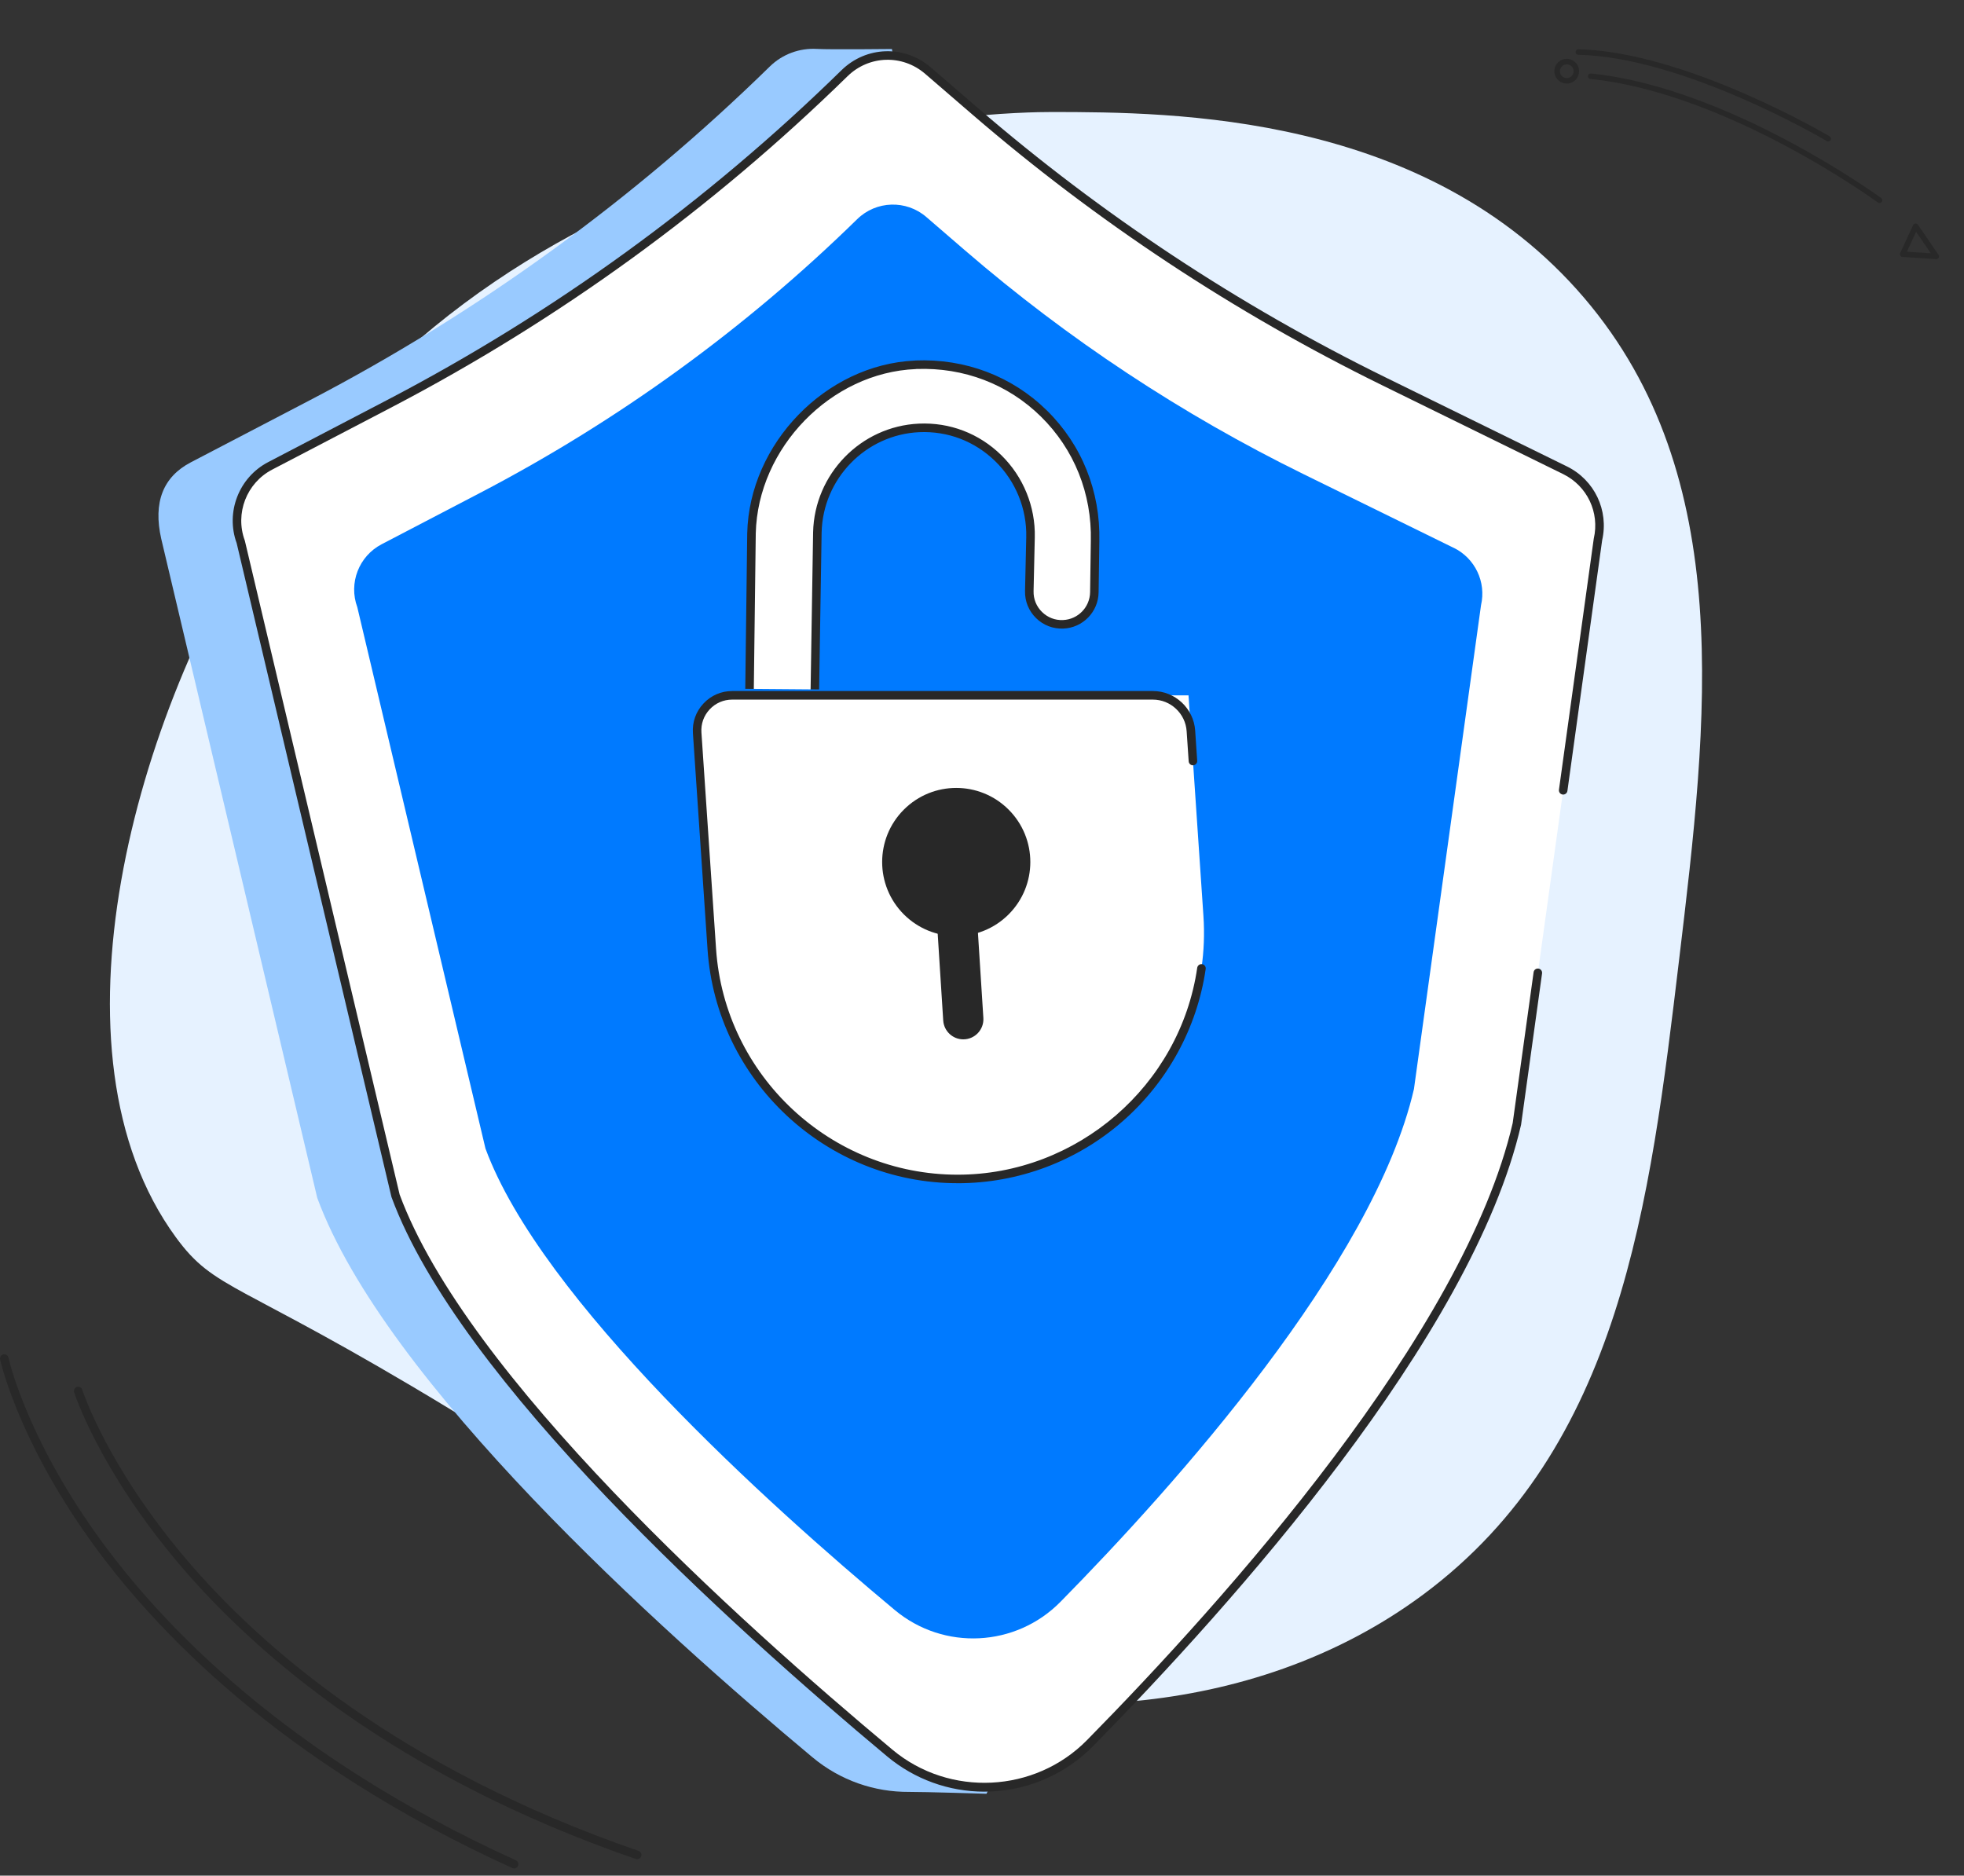 <svg width="200" height="191" viewBox="0 0 200 191" fill="none" xmlns="http://www.w3.org/2000/svg">
<rect x="0" y="0" width="200" height="191" fill="#333333" stroke="none"/>
<path d="M107.181 11.406C101.912 11.406 53.83 12.131 27.555 51.702C13.569 72.766 4.185 107.212 17.895 125.978C21.943 131.52 24.065 130.301 45.703 143.419C75.408 161.426 75.273 166.063 87.567 170.181C103.574 175.543 127.227 175.534 144.945 162.367C165.049 147.423 168.022 122.589 170.991 97.708C173.914 73.29 176.866 48.565 161.331 30.347C145.227 11.467 119.327 11.426 107.181 11.406Z" fill="#E6F2FF"/>
<path d="M64.885 189.333C64.839 189.333 64.789 189.324 64.743 189.309C40.254 180.852 26.015 168.398 18.383 159.442C10.097 149.714 7.574 141.862 7.551 141.784C7.478 141.555 7.606 141.312 7.835 141.239C8.064 141.167 8.308 141.294 8.38 141.523C8.403 141.602 10.888 149.317 19.079 158.917C26.641 167.778 40.75 180.101 65.027 188.486C65.253 188.564 65.375 188.811 65.297 189.04C65.236 189.219 65.065 189.333 64.885 189.333Z" fill="#282828"/>
<path d="M52.353 190.269C52.292 190.269 52.232 190.257 52.174 190.231C28.639 179.532 15.716 166.041 9.018 156.606C1.743 146.356 0.027 138.513 0.009 138.438C-0.04 138.203 0.111 137.971 0.346 137.922C0.581 137.872 0.812 138.02 0.862 138.258C0.879 138.333 2.572 146.04 9.76 156.151C16.394 165.484 29.201 178.839 52.533 189.442C52.751 189.541 52.849 189.799 52.751 190.019C52.678 190.179 52.519 190.274 52.353 190.274V190.269Z" fill="#282828"/>
<path d="M152.33 47.525L133.742 38.4C118.615 30.975 104.5 21.647 91.74 10.641L90.829 4.99C90.829 4.99 84.526 5.059 83.178 4.981C81.456 4.883 79.704 5.486 78.385 6.779C64.537 20.331 48.77 31.772 31.59 40.737L19.436 47.078C16.612 48.551 15.571 51.149 16.423 54.884L32.307 121.986C39.222 140.757 67.065 165.878 82.74 178.955C85.593 181.333 89.075 182.495 92.543 182.475C94.08 182.466 100.453 182.666 100.453 182.666C100.453 182.666 101.801 179.981 103.584 178.169C117.67 163.857 142.382 136.31 147.395 114.613L155.711 54.635C156.372 51.767 154.972 48.821 152.33 47.522V47.525Z" fill="#99CAFF"/>
<path d="M159.37 47.884L140.927 38.832C125.919 31.464 111.912 22.209 99.253 11.287L94.5 7.187C92.027 5.053 88.333 5.169 85.999 7.454C72.259 20.901 56.613 32.253 39.567 41.148L27.508 47.44C24.707 48.902 23.426 52.219 24.519 55.185L40.28 121.762C47.141 140.389 75.065 165.547 90.618 178.522C96.64 183.547 105.504 183.098 111.004 177.508C124.98 163.309 149.5 135.973 154.473 114.447L162.725 54.935C163.383 52.091 161.991 49.165 159.37 47.881V47.884Z" fill="white"/>
<path d="M148.039 55.792L132.768 48.297C120.34 42.197 108.745 34.533 98.264 25.493L94.329 22.098C92.282 20.332 89.223 20.427 87.292 22.318C75.915 33.452 62.963 42.852 48.848 50.214L38.862 55.424C36.543 56.636 35.482 59.379 36.386 61.835L49.437 116.959C55.117 132.382 78.237 153.211 91.117 163.954C96.104 168.115 103.442 167.744 107.995 163.116C119.566 151.359 139.868 128.725 143.986 110.902L150.817 61.629C151.362 59.272 150.211 56.853 148.039 55.786V55.792Z" fill="#007AFF"/>
<path d="M100.247 182.452C96.626 182.452 93.135 181.191 90.34 178.86C74.439 165.595 46.737 140.558 39.872 121.917C39.866 121.9 39.86 121.885 39.857 121.868L24.101 55.313C22.953 52.159 24.328 48.613 27.308 47.059L39.367 40.767C56.387 31.886 71.975 20.575 85.695 7.147C88.212 4.686 92.117 4.564 94.785 6.863L99.537 10.963C112.161 21.854 126.151 31.1 141.118 38.444L159.562 47.496C162.374 48.877 163.847 51.968 163.151 55.021L159.614 80.539C159.582 80.777 159.362 80.942 159.124 80.91C158.886 80.878 158.721 80.658 158.753 80.42L162.293 54.881C162.293 54.881 162.296 54.855 162.299 54.844C162.913 52.182 161.629 49.48 159.176 48.276L140.732 39.224C125.699 31.845 111.648 22.558 98.966 11.618L94.213 7.519C91.894 5.518 88.493 5.625 86.301 7.768C72.52 21.253 56.862 32.616 39.767 41.535L27.708 47.827C25.108 49.184 23.913 52.283 24.925 55.035C24.931 55.053 24.936 55.067 24.939 55.084L40.695 121.639C47.506 140.088 75.068 164.986 90.894 178.19C96.692 183.026 105.388 182.594 110.691 177.204C124.759 162.91 149.095 135.742 154.041 114.37L156.172 99.005C156.204 98.768 156.421 98.603 156.662 98.634C156.9 98.666 157.065 98.887 157.033 99.124L154.899 114.509C154.899 114.509 154.896 114.535 154.893 114.547C149.909 136.13 125.446 163.449 111.312 177.813C108.574 180.594 104.921 182.235 101.024 182.429C100.763 182.444 100.502 182.449 100.244 182.449L100.247 182.452Z" fill="#282828"/>
<path d="M82.954 71.868L83.236 54.211C83.366 48.505 87.889 43.836 93.59 43.572C99.873 43.285 105.086 48.423 104.941 54.709L104.816 60.189C104.773 62.1 106.353 63.651 108.261 63.573C110.018 63.501 111.413 62.071 111.439 60.311L111.514 55.109C111.749 45.008 103.662 36.715 93.236 37.139V37.147C84.622 37.498 76.741 45.074 76.526 54.303L76.303 72.135L82.954 71.865V71.868Z" fill="white"/>
<path d="M76.303 72.573C76.19 72.573 76.08 72.529 75.999 72.451C75.912 72.367 75.865 72.254 75.868 72.135L76.092 54.303C76.303 45.167 84.1 37.138 93.132 36.721C93.161 36.715 93.19 36.709 93.219 36.709C98.299 36.503 103.051 38.307 106.597 41.789C110.169 45.297 112.068 50.035 111.949 55.124L111.874 60.322C111.845 62.312 110.268 63.932 108.279 64.011C107.235 64.051 106.246 63.674 105.501 62.941C104.756 62.207 104.356 61.227 104.382 60.183L104.506 54.703C104.573 51.813 103.425 48.994 101.352 46.97C99.261 44.929 96.513 43.88 93.607 44.01C88.159 44.259 83.793 48.748 83.668 54.222L83.387 71.877C83.384 72.109 83.201 72.294 82.969 72.306L76.318 72.576C76.318 72.576 76.306 72.576 76.3 72.576L76.303 72.573ZM93.338 37.573C93.312 37.579 93.283 37.585 93.254 37.585C84.625 37.936 77.165 45.599 76.962 54.318L76.744 71.686L82.526 71.451L82.801 54.205C82.934 48.269 87.666 43.41 93.57 43.14C96.719 42.995 99.696 44.135 101.961 46.347C104.205 48.539 105.449 51.592 105.376 54.724L105.252 60.204C105.234 61.007 105.539 61.758 106.113 62.32C106.687 62.883 107.441 63.178 108.247 63.141C109.772 63.08 110.984 61.836 111.007 60.308L111.082 55.106C111.196 50.255 109.386 45.747 105.988 42.41C102.636 39.116 98.148 37.402 93.341 37.576L93.338 37.573Z" fill="#282828"/>
<path d="M90.337 120.417L97.785 120.71C108.099 120.452 117.217 108.126 116.237 93.638L114.672 70.459L70.832 70.108C66.941 70.094 63.682 73.562 63.949 77.444L65.302 97.018C66.193 110.188 77.135 120.417 90.334 120.417H90.337Z" fill="#007AFF"/>
<path d="M97.518 120.055C112.042 120.055 123.529 107.764 122.549 93.276L121.03 70.808H74.679C72.548 70.808 70.861 72.611 71.005 74.739L72.487 96.659C73.377 109.829 84.32 120.055 97.518 120.055Z" fill="white"/>
<path d="M97.518 120.49C84.14 120.49 72.954 110.035 72.052 96.689L70.562 74.653C70.486 73.533 70.866 72.463 71.635 71.643C72.4 70.822 73.441 70.37 74.563 70.37H117.4C119.664 70.37 121.555 72.139 121.708 74.397L121.914 77.468C121.932 77.709 121.749 77.915 121.511 77.932C121.265 77.952 121.065 77.767 121.047 77.529L120.839 74.458C120.717 72.655 119.206 71.243 117.397 71.243H74.56C73.682 71.243 72.867 71.597 72.267 72.24C71.666 72.881 71.368 73.719 71.429 74.597L72.919 96.633C73.792 109.525 84.595 119.623 97.518 119.623C109.679 119.623 120.169 110.565 121.917 98.553C121.952 98.315 122.175 98.15 122.41 98.185C122.648 98.219 122.813 98.44 122.778 98.678C121.909 104.662 118.905 110.168 114.324 114.181C109.676 118.252 103.709 120.493 97.518 120.493V120.49Z" fill="#282828"/>
<path d="M98.095 105.841C99.278 105.841 100.215 104.84 100.139 103.66L99.026 86.194C98.956 85.115 98.063 84.274 96.982 84.274C95.799 84.274 94.862 85.275 94.938 86.455L96.051 103.921C96.121 105 97.014 105.841 98.095 105.841Z" fill="#282828"/>
<path d="M102.711 93.116C105.658 90.17 105.658 85.393 102.711 82.447C99.765 79.5 94.988 79.5 92.042 82.447C89.096 85.393 89.096 90.17 92.042 93.116C94.988 96.062 99.765 96.062 102.711 93.116Z" fill="#282828"/>
<path d="M161.846 8.005C161.754 7.952 161.695 7.847 161.706 7.735C161.721 7.581 161.86 7.469 162.013 7.484C176.097 8.907 191.409 20.052 191.563 20.164C191.687 20.255 191.715 20.431 191.623 20.558C191.532 20.682 191.357 20.711 191.23 20.618C191.078 20.506 175.887 9.451 161.956 8.043C161.915 8.039 161.877 8.026 161.845 8.007L161.846 8.005Z" fill="#282828"/>
<path d="M160.586 5.544C160.5 5.495 160.444 5.402 160.445 5.295C160.449 5.139 160.577 5.017 160.731 5.019C171.742 5.268 186.175 13.802 186.321 13.886C186.454 13.965 186.497 14.137 186.418 14.27C186.34 14.402 186.17 14.447 186.037 14.37L186.034 14.368C185.889 14.282 171.581 5.823 160.721 5.579C160.673 5.577 160.627 5.564 160.588 5.541L160.586 5.544Z" fill="#282828"/>
<path d="M158.915 8.342C158.826 8.291 158.744 8.228 158.666 8.153C158.425 7.919 158.29 7.603 158.286 7.266C158.282 6.929 158.409 6.611 158.643 6.371C158.877 6.13 159.193 5.995 159.53 5.991C159.867 5.986 160.185 6.114 160.425 6.348C160.923 6.833 160.933 7.632 160.448 8.13C160.039 8.55 159.403 8.624 158.915 8.342ZM159.895 6.646C159.788 6.584 159.664 6.552 159.537 6.554C159.35 6.556 159.176 6.63 159.046 6.765C158.915 6.899 158.846 7.075 158.848 7.262C158.85 7.449 158.925 7.622 159.059 7.753C159.335 8.023 159.777 8.017 160.047 7.74C160.317 7.464 160.31 7.022 160.034 6.752C159.991 6.71 159.945 6.675 159.895 6.646Z" fill="#282828"/>
<path d="M193.615 26.13C193.574 26.107 193.538 26.073 193.514 26.031C193.467 25.952 193.461 25.854 193.501 25.771L194.819 22.925C194.862 22.833 194.951 22.772 195.051 22.763C195.152 22.754 195.249 22.802 195.306 22.884L197.408 25.953C197.469 26.042 197.474 26.157 197.421 26.25C197.367 26.342 197.266 26.398 197.158 26.39L193.735 26.165C193.692 26.162 193.65 26.148 193.614 26.128L193.615 26.13ZM195.121 23.607L194.182 25.635L196.621 25.794L195.123 23.608L195.121 23.607Z" fill="#282828"/>
</svg>
